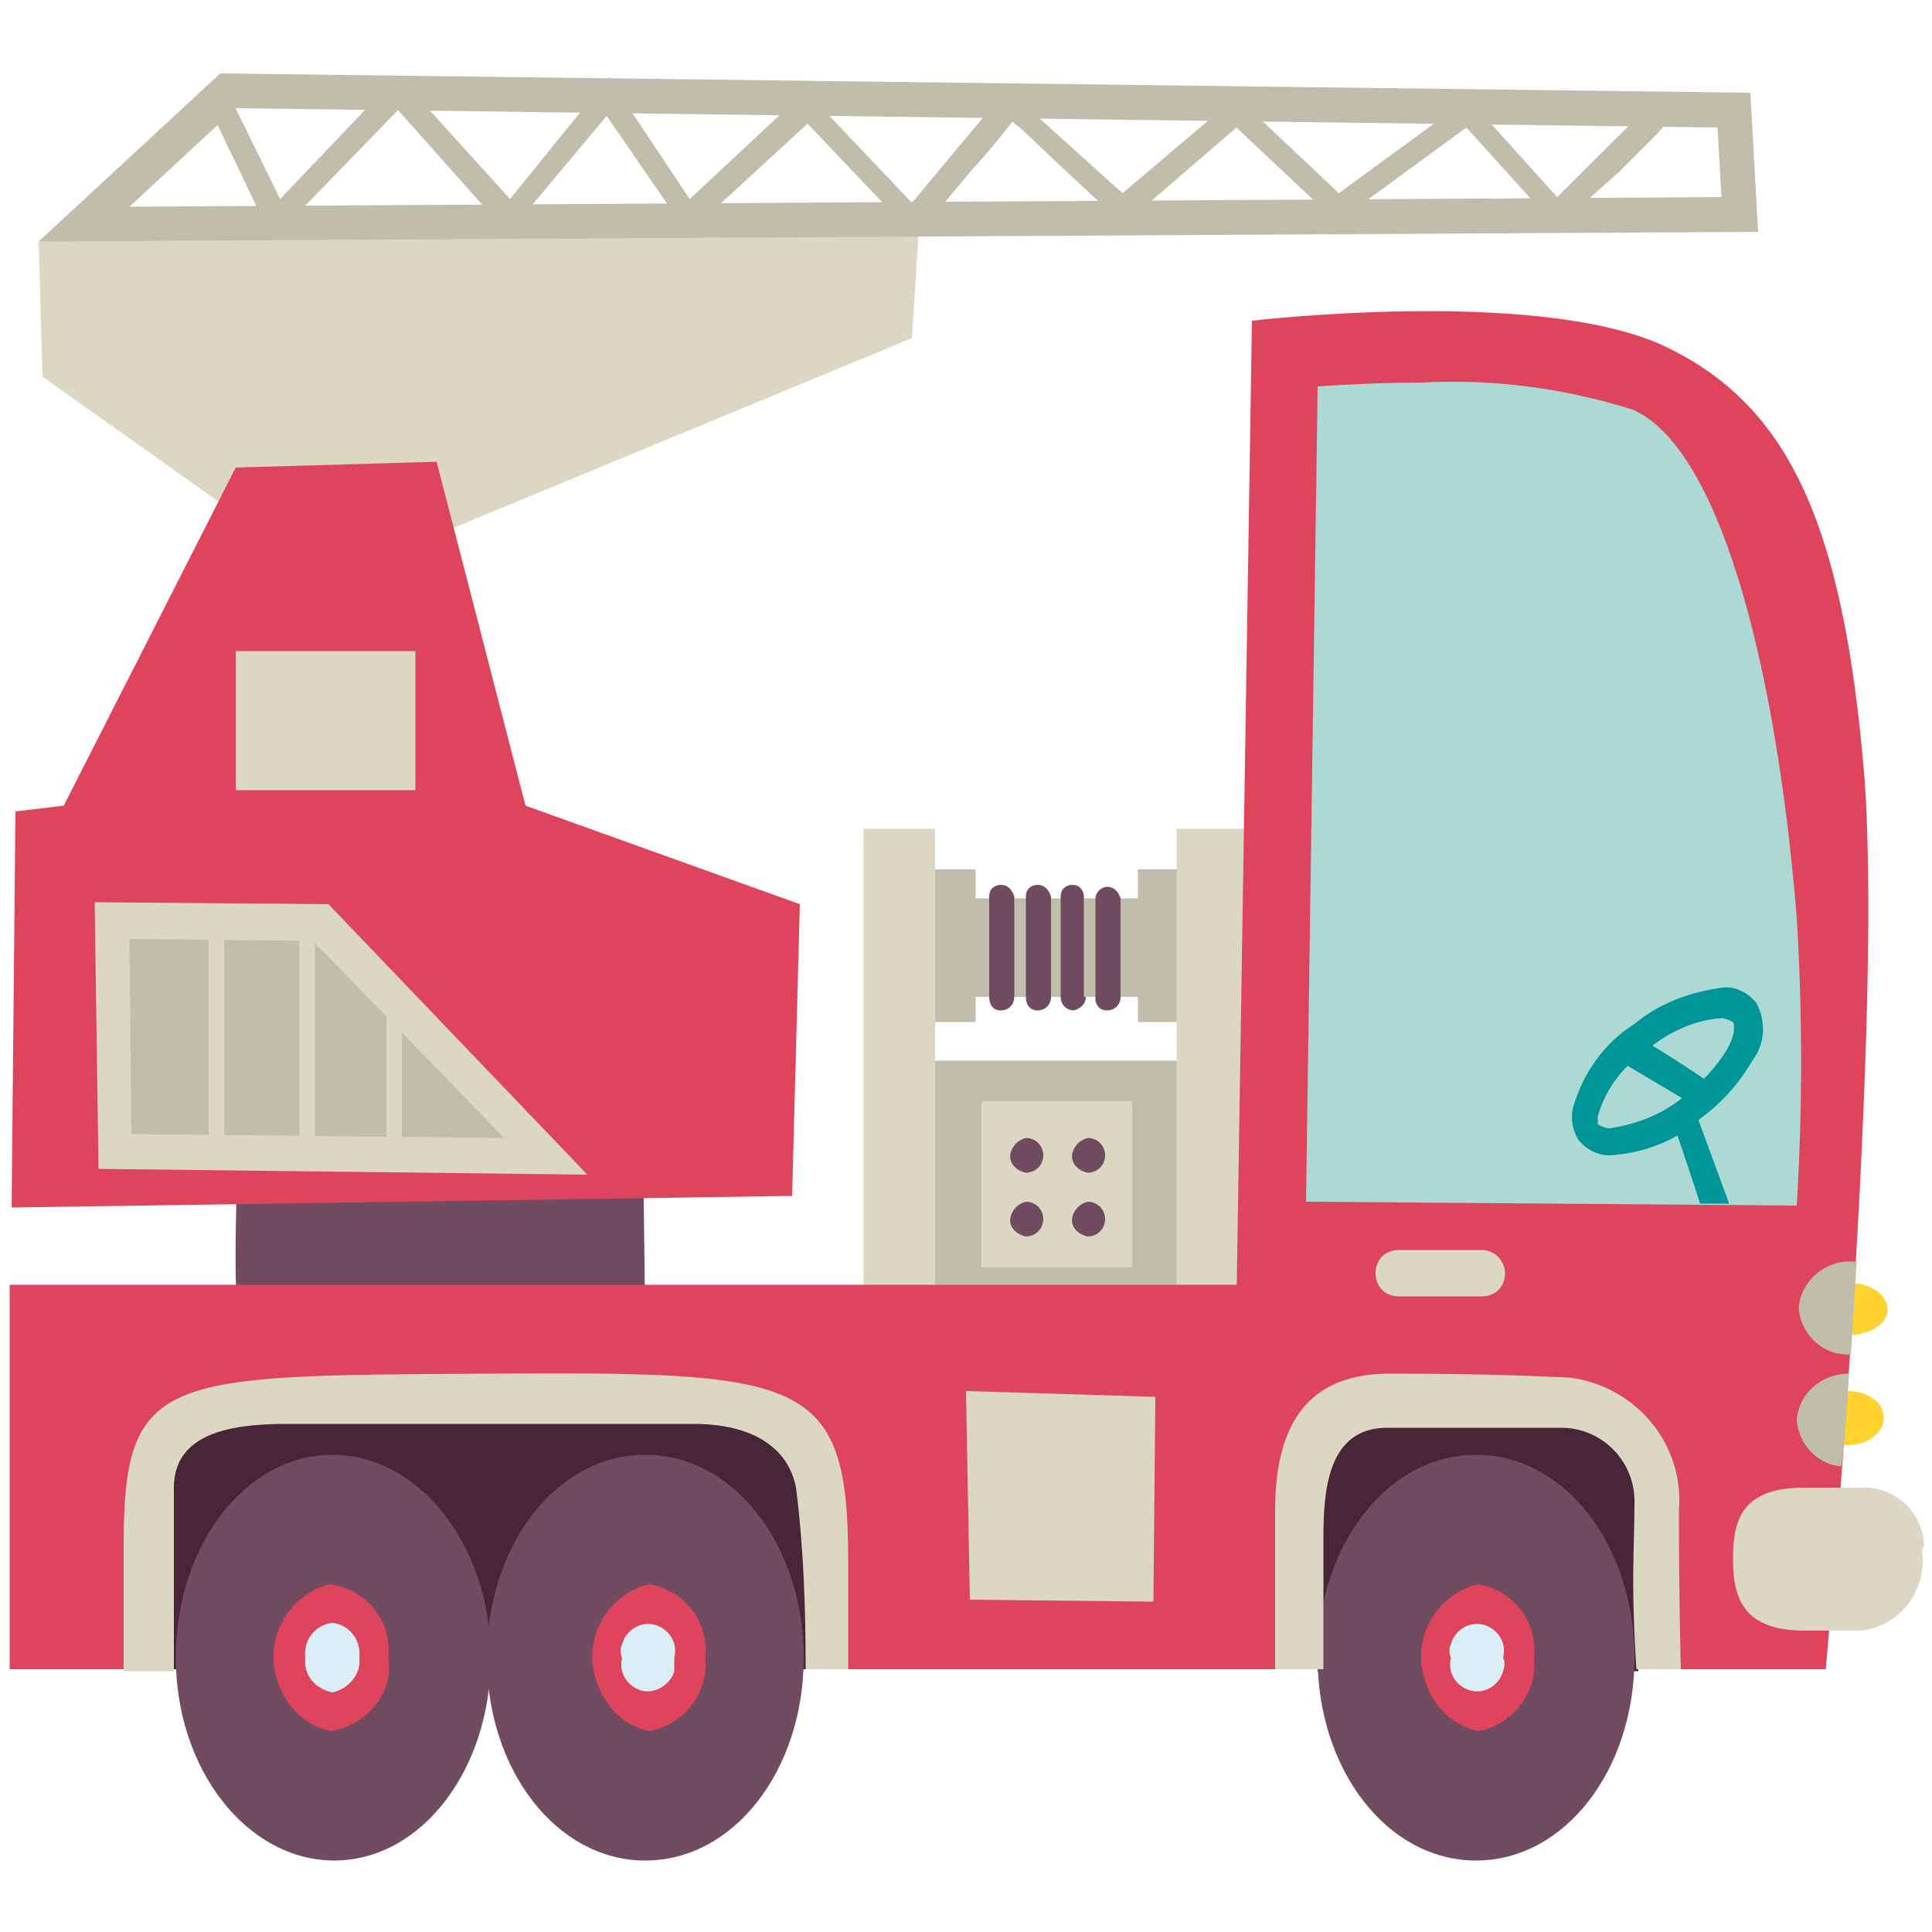 <?xml version="1.0" encoding="utf-8"?>
<!-- Generator: Adobe Illustrator 26.3.1, SVG Export Plug-In . SVG Version: 6.00 Build 0)  -->
<svg xmlns="http://www.w3.org/2000/svg" xmlns:xlink="http://www.w3.org/1999/xlink" version="1.1" id="Laag_1" x="0px" y="0px" viewBox="0 0 100 100" style="enable-background:new 0 0 100 100;" xml:space="preserve" width="400" height="400">
<style type="text/css">
	.st0{fill:#FFD22D;}
	.st1{fill:#C0BDAA;}
	.st2{fill:#714B60;}
	.st3{fill:#DBD7C3;}
	.st4{fill:#DE455D;}
	.st5{fill:#ACD9D4;}
	.st6{fill:#009598;}
	.st7{fill:#492538;}
	.st8{fill:#D9EEF4;}
</style>
<g>
	<path class="st0" d="M97.7,67.8c0,0.7-0.9,1.3-2,1.3s-2-0.6-2-1.3c0-0.7,0.9-1.4,2-1.4S97.7,67,97.7,67.8z"/>
	<path class="st0" d="M97.5,73.4c0,0.8-0.9,1.4-1.9,1.4s-2-0.6-2-1.4s0.9-1.4,2-1.4S97.5,72.6,97.5,73.4z"/>
	<rect x="47.7" y="54.9" class="st1" width="13.9" height="14"/>
	<rect x="48.5" y="46.5" class="st1" width="12.3" height="5.1"/>
	<path class="st2" d="M52.5,51.6c0,0.4-0.3,0.7-0.7,0.7l0,0l0,0c-0.4,0-0.6-0.3-0.6-0.7v-5.2c0-0.4,0.3-0.6,0.6-0.6l0,0   c0.4,0,0.6,0.3,0.7,0.6l0,0V51.6z"/>
	<path class="st2" d="M54.4,51.6c0,0.4-0.3,0.7-0.7,0.7l0,0l0,0c-0.4,0-0.6-0.3-0.6-0.7v-5.2c0-0.4,0.3-0.6,0.6-0.6l0,0   c0.4,0,0.6,0.3,0.7,0.6l0,0V51.6z"/>
	<path class="st2" d="M56.2,51.6c0,0.4-0.3,0.6-0.6,0.7l0,0c-0.4,0-0.7-0.3-0.7-0.7l0,0v-5.2c0-0.4,0.3-0.6,0.6-0.6l0,0l0,0   c0.4,0,0.6,0.3,0.6,0.6v5.2H56.2z"/>
	<path class="st2" d="M58,51.6c0,0.4-0.3,0.7-0.7,0.7l0,0l0,0c-0.4,0-0.6-0.3-0.6-0.6l0,0v-5.2c0-0.3,0.3-0.6,0.6-0.6l0,0l0,0   c0.4,0,0.6,0.3,0.7,0.6l0,0V51.6z"/>
	<rect x="47.5" y="45" class="st1" width="3" height="7.9"/>
	<rect x="58.9" y="45" class="st1" width="3" height="7.9"/>
	<rect x="44.7" y="42.9" class="st3" width="3.7" height="24.4"/>
	<rect x="60.9" y="42.9" class="st3" width="3.7" height="24.4"/>
	<rect x="50.8" y="57" class="st3" width="7.8" height="8.6"/>
	<path class="st2" d="M54,59.8c0,0.5-0.4,0.9-0.9,0.9c-0.5-0.1-0.9-0.5-0.8-1c0.1-0.4,0.4-0.7,0.8-0.8C53.6,58.9,54,59.3,54,59.8z"/>
	<path class="st2" d="M57.2,59.8c0,0.5-0.4,0.9-0.9,0.9l0,0c-0.5-0.1-0.9-0.5-0.8-1c0.1-0.4,0.4-0.7,0.8-0.8   C56.8,58.9,57.2,59.3,57.2,59.8z"/>
	<path class="st2" d="M54,63.1c0,0.5-0.4,0.9-0.9,0.9c-0.5-0.1-0.9-0.5-0.8-1c0.1-0.4,0.4-0.7,0.8-0.8C53.6,62.2,54,62.6,54,63.1z"/>
	<path class="st2" d="M57.2,63.1c0,0.5-0.4,0.9-0.9,0.9c-0.5-0.1-0.9-0.5-0.8-1c0.1-0.4,0.4-0.7,0.8-0.8   C56.8,62.2,57.2,62.6,57.2,63.1L57.2,63.1z"/>
	<path class="st4" d="M64.8,16.6l-1.1,69.8h30.8c0,0,3-32.9,2-46.2c-1.1-13.3-4-19.4-10.6-22.4C79.2,14.9,64.8,16.6,64.8,16.6z"/>
	<path class="st5" d="M93,62.4c0.3-5,0.3-9.9,0-14.9c-1.1-13.5-4.1-24.4-8.5-26.3c-3.5-1.1-7.2-1.6-10.9-1.4c-2,0-3.9,0.1-5.4,0.2   l-0.6,42.2L93,62.4z"/>
	<path class="st3" d="M77.9,65.9c0,0.7-0.5,1.2-1.2,1.2h-4.3c-0.7,0-1.2-0.5-1.2-1.2l0,0c0-0.7,0.5-1.2,1.2-1.2l0,0h4.3   C77.4,64.7,77.9,65.3,77.9,65.9L77.9,65.9z"/>
	<path class="st6" d="M83.3,59.8c-0.6,0-1.2-0.3-1.6-0.8c-0.3-0.5-0.4-1-0.3-1.6c0.5-1.8,1.6-3.4,3.2-4.4c1.3-1.1,3-1.7,4.7-1.9   c0.6,0,1.2,0.3,1.6,0.8c0.5,0.9,0.5,2.1-0.2,3c-0.7,1.2-1.6,2.2-2.7,3C86.7,59.1,85,59.7,83.3,59.8z M89.1,52.7   c-1.4,0.1-2.7,0.7-3.8,1.6c-1.2,0.8-2.2,2-2.6,3.5c0,0.1,0,0.3,0,0.4c0.2,0.1,0.4,0.2,0.6,0.2c1.4-0.2,2.7-0.7,3.8-1.6   c0.9-0.7,1.7-1.5,2.3-2.5c0.4-0.7,0.4-1.2,0.3-1.4C89.5,52.8,89.3,52.7,89.1,52.7z"/>
	<path class="st6" d="M85.1,53.9c0.2,0,3.5,2.2,3.5,2.2l-1.1,1l-3.7-2.2L85.1,53.9z"/>
	<path class="st6" d="M86.4,57.6c0.1,0.1,1.6,4.7,1.6,4.7h1.5l-1.8-4.9L86.4,57.6z"/>
	<polygon class="st3" points="2,12.5 2.2,19.5 17,30 47.2,17.5 47.6,11.3  "/>
	<path class="st1" d="M90.6,4.8l-79.2-1L2,12.5L91,12L90.6,4.8z M6.7,10.7l5.5-5.1l76.7,1l0.2,3.6L6.7,10.7z"/>
	<path class="st1" d="M14.1,12.4l-3.4-7.1l1.1-0.5l2.7,5.5l6.1-6.4l5.8,6.4L31.5,4l4.2,6.3l6-5.6l5.5,5.8l4.5-5.4h1   c0.5,0.5,3.3,3,5.4,4.9L64,5l5.3,5L76,5.1l4.6,5.1c2.1-2.1,4.9-4.9,5.1-5l0.4,0.4l0,0l0.6-0.2c0.1,0.4,0.1,0.4-1,1.6l-1.9,1.9   L81,11.4l-0.4,0.4l-4.7-5.2l-6.7,4.9L64,6.6l-5.8,5l-0.4-0.3l-2.9-2.7l-2-1.9l-0.5-0.4c-0.4,0.5-1,1.3-2.1,2.5l-2.5,3l-0.4,0.5   l-5.6-5.9l-6.2,5.7L31.4,6l-5.1,6.1l-5.7-6.4L14.1,12.4z"/>
	<path class="st2" d="M12.3,60c0,0-0.3,8.1,0.1,7.6s21,1.6,21,1.2s-0.1-8.2-0.1-8.2L12.3,60z"/>
	<polygon class="st4" points="41.4,46.8 41,61.9 0.6,62.5 0.8,42 3.3,41.7 12.2,24.2 22.6,23.9 27.2,41.7  "/>
	<polygon class="st3" points="5.1,60.5 30.4,60.8 17,46.8 4.9,46.7  "/>
	<polygon class="st1" points="6.8,58.7 6.7,48.6 16.2,48.7 26.1,58.9  "/>
	<rect x="10.8" y="47.7" class="st3" width="0.8" height="11.9"/>
	<rect x="15.5" y="47.7" class="st3" width="0.8" height="11.9"/>
	<rect x="20" y="51.7" class="st3" width="0.8" height="7.6"/>
	<rect x="12.2" y="33.7" class="st3" width="9.3" height="7.2"/>
	<rect x="0.5" y="66.5" class="st4" width="64.2" height="19.9"/>
	<path class="st3" d="M99.5,80.4c0.2,2-1.2,3.8-3.2,4l0,0h-2.9c-3.1,0-3.7-1.6-3.7-3.7l0,0c0-2.1,0.5-3.7,3.7-3.7h2.9   c1.7-0.1,3.2,1.2,3.3,3C99.5,80.1,99.5,80.3,99.5,80.4L99.5,80.4z"/>
	<rect x="8.3" y="73.4" class="st7" width="33.8" height="13"/>
	<rect x="68.2" y="73.4" class="st7" width="16.6" height="13.1"/>
	<path class="st3" d="M41.7,86.4c0-3.1-0.1-6.3-0.5-9.4c-0.4-2.1-2.3-3.3-5.3-3.3s-18.5,0-20.9,0S9,73.9,9,77v9.5H6.4   c0,0,0-3.3,0-6.5c0-8.9,2-8.8,18.8-8.9c16.3-0.1,18.7,0.1,18.7,9.6c0,3,0,5.7,0,5.7S41.7,86.4,41.7,86.4z"/>
	<path class="st2" d="M25.4,85.8c0-5.8-3.7-10.5-8.2-10.5S9.1,80,9.1,85.8s3.7,10.5,8.2,10.5S25.4,91.6,25.4,85.8z"/>
	<path class="st4" d="M20.1,85.8c0.2-1.9-1.1-3.5-3-3.8c-2.1,0.5-3.4,2.7-2.8,4.8c0.4,1.4,1.4,2.5,2.8,2.8   C19,89.3,20.4,87.6,20.1,85.8z"/>
	<path class="st8" d="M18.6,85.8c0.1-0.9-0.5-1.7-1.4-1.8c-0.9,0.1-1.5,0.9-1.4,1.8c-0.1,0.9,0.5,1.6,1.4,1.8   C18.1,87.4,18.7,86.6,18.6,85.8z"/>
	<path class="st2" d="M41.6,85.8c0-5.8-3.6-10.5-8.2-10.5s-8.2,4.7-8.2,10.5s3.6,10.5,8.2,10.5S41.6,91.6,41.6,85.8z"/>
	<path class="st4" d="M36.5,85.8c0.2-1.9-1.1-3.5-2.9-3.8c-2.1,0.5-3.4,2.7-2.8,4.8c0.4,1.4,1.4,2.5,2.8,2.8   C35.4,89.3,36.7,87.6,36.5,85.8z"/>
	<path class="st8" d="M34.9,85.8c0.2-0.8-0.3-1.5-1-1.7c-0.8-0.2-1.5,0.3-1.7,1c-0.1,0.2-0.1,0.5,0,0.7c-0.2,0.8,0.3,1.5,1,1.7   s1.5-0.3,1.7-1C34.9,86.2,34.9,86,34.9,85.8z"/>
	<path class="st2" d="M84.6,85.8c0-5.8-3.6-10.5-8.2-10.5s-8.2,4.7-8.2,10.5s3.6,10.5,8.2,10.5S84.6,91.6,84.6,85.8z"/>
	<path class="st3" d="M66,86.4v-8.2c0-3.8,1.2-7.1,5.9-7.1c4.7,0,6.9,0.1,9.3,0.2c3.4,0.4,6,3.4,5.7,6.9c0,4.7,0.1,8.2,0.1,8.2h-2.3   c-0.3-4.7-0.1-6.2-0.1-8.7c0-2.1-1.7-3.8-3.8-3.8h-9c-3.1,0-3.3,3.3-3.3,5.7s0,6.8,0,6.8H66z"/>
	<path class="st4" d="M79.4,85.8c0.2-1.9-1.1-3.5-2.9-3.8c-2.1,0.5-3.4,2.7-2.8,4.8c0.4,1.4,1.4,2.5,2.8,2.8   C78.3,89.3,79.6,87.6,79.4,85.8z"/>
	<path class="st8" d="M77.8,85.8c0.2-0.8-0.3-1.5-1-1.7c-0.8-0.2-1.5,0.3-1.7,1c-0.1,0.2-0.1,0.5,0,0.7c-0.2,0.8,0.3,1.5,1,1.7   c0.8,0.2,1.5-0.3,1.7-1C77.9,86.2,77.9,86,77.8,85.8z"/>
	<polygon class="st3" points="50,72 59.8,72.3 59.7,82.9 50.2,82.8  "/>
	<path class="st1" d="M96.1,65.3h-0.2c-1.4-0.1-2.7,1-2.8,2.4c0.1,1.4,1.3,2.5,2.7,2.4C95.9,68.6,96,67,96.1,65.3z"/>
	<path class="st1" d="M95.7,71.1c-1.4,0-2.6,1-2.7,2.4c0.1,1.3,1.1,2.3,2.3,2.4C95.5,74.4,95.6,72.8,95.7,71.1z"/>
</g>
</svg>
<!-- fixed -->